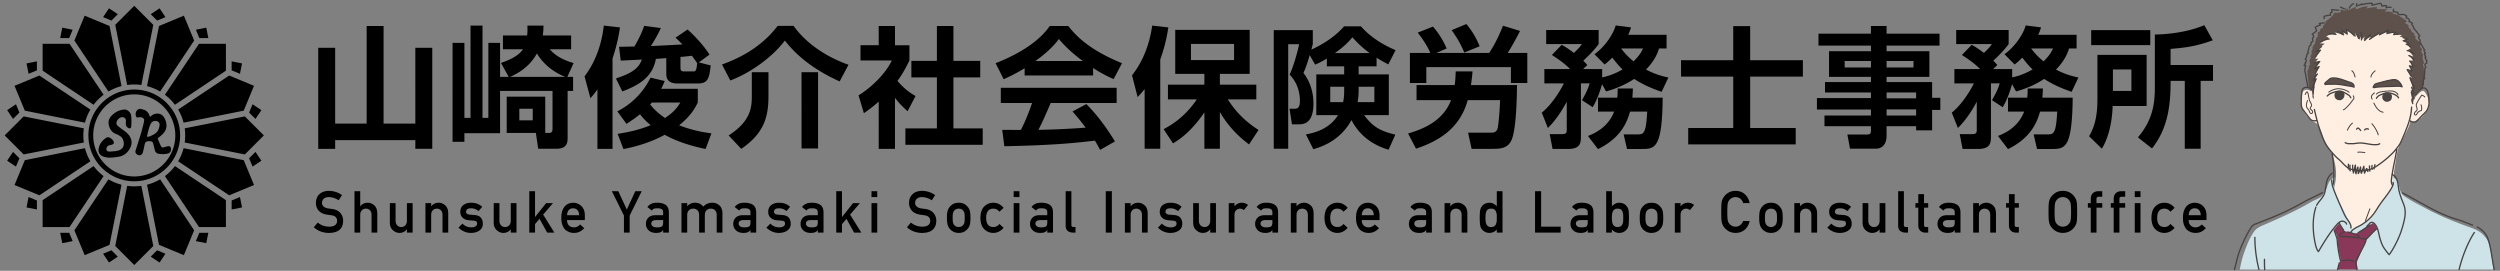 <svg version="1.1" id="レイヤー_1" xmlns="http://www.w3.org/2000/svg" x="0" y="0" width="600" height="65" xml:space="preserve"><rect width="100%" height="100%" fill="#808080" stroke="none"/><style>.st4{fill:#5e514b}.st5{fill:#474341}.st6{fill:none;stroke:#474341;stroke-width:.322;stroke-linecap:round;stroke-linejoin:round;stroke-miterlimit:10}.st7{stroke-width:.241}.st7,.st8,.st9{fill:none;stroke:#474341;stroke-linecap:round;stroke-miterlimit:10}.st8{stroke-width:.241;stroke-linejoin:round}.st9{stroke-width:.322}</style><path d="M32.225 22.971c-5.255 0-9.53 4.275-9.53 9.529s4.275 9.529 9.53 9.529 9.529-4.275 9.529-9.529-4.274-9.529-9.529-9.529z" fill="none"/><path d="M14.946 6.639 14.45 9.13h2.16l.827-1.995zM26.158 1.995l-1.412 2.112 1.996.827 1.528-1.528zM8.856 16.885v-2.16l-2.491.495.495 2.492zM39.704 4.107l-1.411-2.112-2.112 1.411 1.527 1.528zM4.659 27.017l-.826-1.996-2.113 1.411 1.412 2.112zM61.319 28.544l1.411-2.112-2.112-1.411-.827 1.996zM55.595 14.725v2.16l1.995.827.496-2.492zM50 9.13l-.495-2.491-2.491.496.826 1.995zM59.791 37.983l.827 1.996 2.112-1.411-1.411-2.112zM38.293 63.005l1.411-2.112-1.995-.827-1.528 1.528zM49.505 58.361 50 55.87h-2.16l-.826 1.995zM3.132 36.456 1.72 38.568l2.112 1.411.827-1.996zM55.595 48.115v2.16l2.491-.495-.496-2.491zM8.856 50.275v-2.16l-1.996-.826-.495 2.491zM24.746 60.893l1.412 2.112 2.112-1.411-1.528-1.528zM14.45 55.87l.496 2.491 2.491-.496-.827-1.995zM30.525 20.396a12.33 12.33 0 0 1 3.4 0l2.864-14.434-4.564-4.564-4.564 4.564 2.864 14.434zM38.428 21.967l8.169-12.239-2.47-5.963-5.963 2.47-2.877 14.43c1.103.284 2.158.722 3.141 1.302zM26.022 21.967a12.126 12.126 0 0 1 3.141-1.302l-2.878-14.43-5.963-2.47-2.47 5.963 8.17 12.239zM24.868 22.739l-8.182-12.232h-6.454v6.454l12.232 8.182a12.249 12.249 0 0 1 2.404-2.404zM44.06 29.438l14.43-2.878 2.47-5.963-5.963-2.47-12.239 8.17a12.12 12.12 0 0 1 1.302 3.141zM58.764 37.064l4.564-4.564-4.564-4.564L44.33 30.8a12.421 12.421 0 0 1 0 3.4l14.434 2.864zM41.986 25.143l12.232-8.182v-6.454h-6.454l-8.182 12.232c.91.686 1.718 1.494 2.404 2.404zM20.39 29.438a12.126 12.126 0 0 1 1.302-3.141l-12.239-8.17-5.963 2.47 2.47 5.963 14.43 2.878zM20.39 35.562 5.96 38.44l-2.47 5.963 5.963 2.47 12.239-8.169a12.182 12.182 0 0 1-1.302-3.142zM5.687 37.064 20.121 34.2a12.421 12.421 0 0 1 0-3.4L5.687 27.936 1.123 32.5l4.564 4.564zM32.225 63.602l4.564-4.564-2.864-14.434a12.33 12.33 0 0 1-3.4 0l-2.864 14.434 4.564 4.564zM39.582 42.261l8.182 12.232h6.454v-6.454l-12.232-8.182a12.222 12.222 0 0 1-2.404 2.404zM38.428 43.033a12.126 12.126 0 0 1-3.141 1.302l2.877 14.43 5.963 2.47 2.47-5.963-8.169-12.239zM44.06 35.562a12.16 12.16 0 0 1-1.302 3.141l12.239 8.169 5.963-2.47-2.47-5.963-14.43-2.877zM26.022 43.033l-8.169 12.239 2.47 5.963 5.963-2.47 2.878-14.43a12.132 12.132 0 0 1-3.142-1.302zM22.464 39.857l-12.232 8.182v6.454h6.454l8.182-12.232a12.249 12.249 0 0 1-2.404-2.404zM32.225 21.492c-6.07 0-11.008 4.938-11.008 11.008s4.938 11.008 11.008 11.008S43.233 38.57 43.233 32.5s-4.938-11.008-11.008-11.008zm0 20.858c-5.432 0-9.85-4.419-9.85-9.85s4.419-9.85 9.85-9.85 9.85 4.419 9.85 9.85-4.418 9.85-9.85 9.85z"/><path d="M31.542 29.425c-.004-.06.007-.317.005-.389 0-.382-.013-.678-.05-1.075-.021-.682-.385-1.16-.948-1.497a1.246 1.246 0 0 0-.758-.174c-1.243.108-2.255.673-3.093 1.571-.319.342-.547.743-.616 1.215-.161 1.102.456 2.616 1.699 3.045.344.119.671.305.983.498.403.249.688.609.825 1.072.358 1.207-.015 2.159-1.368 2.484-.646.155-1.305.151-1.959.209a.935.935 0 0 1-.347-.061c-.252-.08-.357-.23-.371-.496-.025-.503.282-.881.782-.978.218-.043.445-.079.645-.17.374-.169.454-.449.258-.809-.202-.371-.514-.626-.885-.819-.308-.16-.602-.154-.894.041-.889.595-1.508 1.391-1.753 2.439-.232.991.244 1.788 1.21 2.08.532.161 1.082.259 1.634.226a19.307 19.307 0 0 0 1.918-.219c1.315-.21 2.213-1.004 2.798-2.152.525-1.032.397-2.047-.278-2.976-.222-.305-.5-.58-.791-.822-.373-.311-.788-.571-1.179-.863a11.998 11.998 0 0 1-.769-.617.826.826 0 0 1-.292-.705c.047-.587.564-1.187 1.142-1.329.625-.154 1.172.217 1.132.878-.014.237-.021.474-.022.711-.002.456.234.775.619.982.364.196.657.021.682-.394.022-.409.024-.498.041-.906zM41.04 35.698c-.055-.49-.287-.677-.776-.588-.309.056-.61.158-.916.234-.406.1-.562.057-.742-.318-.262-.544-.478-1.11-.718-1.665-.051-.118-.019-.193.081-.265.149-.109.288-.232.43-.348.425-.349.733-.63 1.03-1.013 1.053-1.359.336-3.401-.523-4.089-.22-.176-.459-.307-.741-.348-.686-.102-1.307.04-1.845.491-.099.083-.194.173-.314.28-.068-.181-.121-.343-.189-.498-.236-.539-.603-.961-1.154-1.185-.278-.113-.578-.178-.873-.243-.303-.066-.564.029-.799.237-.374.33-.463.746-.425 1.216.04.493.242.656.721.577.142-.024.287-.04.431-.042.262-.004.484.101.681.271.164.141.237.307.191.525-.04.193-.048.393-.096.584-.204.803-.394 1.61-.632 2.402-.42 1.397-.862 2.788-1.314 4.176-.113.348-.047.617.203.86.565.55 1.297.37 1.548-.383.021-.062.029-.128.043-.192l.392-1.771c.095-.426.319-.647.746-.695.221-.025.448-.02.67.002.283.028.498.178.587.457.072.225.12.457.177.687.088.357.158.72.266 1.071.125.409.413.674.834.76.745.152 1.494.15 2.234-.026.542-.131.854-.61.792-1.161zm-3.789-3.655c-.415.295-.81.478-1.243.662-.162.069-.35.108-.529.122-.136.011-.224-.091-.186-.236.254-.964.41-1.958.876-2.857.24-.463.603-.722 1.141-.707.69-.008 1.1.473.972 1.152-.046.244-.102.49-.184.724a2.31 2.31 0 0 1-.847 1.14z"/><g><path d="M80.438 11.48v18.18h7.56V6.233h4.061v23.428h7.622V11.48h4.061v24.24H99.68v-2.093H80.438v2.093h-4.061V11.48h4.061zM122.079 18.447l-1.843-3.343c1.218-.437 3.998-1.375 5.279-3.28h-4.811V8.513h5.81c.094-.875.094-1.406.062-2.374h3.874c-.031.906-.062 1.562-.187 2.374h6.81v3.311h-5.123c1.812 2.187 4.779 3.03 5.716 3.311l-1.499 3.311h1.375v3.374h-1.312v11.246c0 .937-.031 2.624-2.624 2.624h-4.436l-.562-3.78h-6.997v-8.715h9.246v8.715h.781c.968 0 .968-.468.968-1.187V21.82h-12.589v10.152h-8.559v2.062h-2.843V10.293h2.843v17.993h1.468V6.139h2.874v22.148h1.406V10.293h2.811v8.153h2.062zm13.557 0c-1.125-.468-4.529-1.906-6.779-5.623-1.187 2.187-3.186 4.217-6.435 5.623h13.214zM124.64 26.1v2.78h3.217V26.1h-3.217zM143.384 21.445c-.75 1.062-1.062 1.437-1.687 2.124l-1.406-5.248c2.686-3.53 4.124-7.778 4.623-12.183l3.874.438c-.187 1.374-.625 4.03-1.781 7.435v21.71h-3.624V21.445zm4.436-2.624c3.905-1.249 5.529-2.499 6.216-4.53a424.94 424.94 0 0 1-5.061.25l-.406-3.311c.781 0 3.061-.062 3.686-.062.25-.438 1.624-2.749 2.343-4.967l3.998.531c-.375.844-.875 1.937-2.374 4.311.718 0 6.435-.313 7.56-.375a27.512 27.512 0 0 0-1.656-1.624l2.905-1.968c1.312 1.187 3.686 3.561 5.248 6.029l-2.561 1.874 2.843.718c-.344 3.468-.812 4.342-3.249 4.342h-4.623c-2.718 0-2.78-1.531-2.78-2.53v-3.561c-.375.032-2.093.156-2.499.187-.781 4.373-4.03 6.279-8.059 7.809l-1.531-3.123zm19.649 2.499v3.28c-.75 1.53-1.718 3.217-4.467 5.466 3.374 1.343 6.497 1.781 7.747 1.937l-1.406 3.749c-4.748-.968-7.934-2.343-9.809-3.405-3.093 1.687-6.466 2.749-9.902 3.436l-1.406-3.655c1.718-.281 4.842-.781 7.934-2.093-1.312-1.062-2.093-1.999-2.561-2.624a30.692 30.692 0 0 1-3.249 2.311l-2.187-2.999c5.248-2.686 7.31-6.81 7.966-8.09l3.405.812c-.281.687-.5 1.187-.843 1.874h8.778zm-10.996 3.28c-.125.125-.156.156-.437.468 1.187 1.531 2.562 2.562 3.561 3.249 2.343-1.53 3.061-2.717 3.686-3.717h-6.81zm6.841-8.528c0 .687.031 1.062.843 1.062h2.374c.5 0 .656-.531.781-1.968-.437-.687-.5-.781-1.25-1.781a91.93 91.93 0 0 1-2.749.281v2.406zM201.519 19.54c-5.061-2.28-9.746-5.404-13.151-9.809-2.718 3.624-7.716 7.528-13.089 9.59l-1.999-3.842c4.217-1.531 9.371-4.061 13.37-9.277h3.811c2.312 3.28 6.591 6.997 13.182 9.34l-2.124 3.998zm-17.087-2.218v5.654c0 4.654-.781 8.84-6.529 12.745l-3.03-3.217c5.56-3.561 5.56-7.06 5.56-9.684v-5.498h3.999zm11.902 0v18.306h-3.967V17.322h3.967zM214.797 35.721h-3.905V24.382a34.297 34.297 0 0 1-3.561 2.78l-1.281-4.28c3.53-2.155 6.716-5.623 7.997-8.372h-7.528v-3.655h4.373V6.233h3.905v4.623h3.467v3.655c-1.093 2.249-1.906 3.592-2.874 4.904 1.968 2.28 3.374 3.061 4.342 3.624l-1.906 3.655c-.937-.843-1.968-1.812-3.03-3.217v12.244zm10.058-29.488h3.967v8.372h6.435v3.967h-6.435v12.245h7.028v3.936h-18.555v-3.936h7.559V18.572h-6.123v-3.967h6.123V6.233zM245.911 16.385c-2.499 1.499-4.061 2.187-5.029 2.624l-1.937-3.842c7.591-2.968 11.308-6.435 12.995-8.934h4.436c1.687 2.124 4.748 5.623 12.901 8.934l-1.999 3.811c-1-.438-2.53-1.094-4.935-2.655v1.781h-16.431v-1.719zm18.118 19.586c-.344-.625-.562-1.094-1.249-2.218-4.03.468-9.122 1.093-21.742 1.343l-.5-3.936c.406 0 3.749.031 4.467.031.906-1.718 1.968-4.28 2.686-6.466h-7.497V21.07h27.802v3.655h-15.837c-1.187 2.78-1.968 4.561-2.936 6.435 1 0 6.216-.125 11.339-.531-.687-.937-1.5-1.968-3.155-3.873l3.311-1.781c3.561 3.53 6.216 7.903 6.873 8.965l-3.562 2.031zm-4.155-21.335c-3.374-2.499-4.936-4.311-5.748-5.279-1.499 2.093-3.717 3.905-5.623 5.279h11.371zM274.713 21.383a25.604 25.604 0 0 1-1.687 1.905l-1.343-5.217c3.78-4.717 4.623-10.371 4.842-11.933l3.874.438c-.219 1.406-.656 4.186-1.937 7.684v21.43h-3.749V21.383zm4.561 9.621c1.593-.875 4.967-2.718 7.966-7.154h-6.935v-3.53h8.747v-2.593h-6.997V7.17h17.868v10.558h-7.153v2.593h8.746v3.53h-6.841c2.499 3.905 5.092 5.841 7.372 7.341l-2.28 3.467c-1.375-1.062-4.467-3.405-6.997-7.778v8.809h-3.717v-8.715c-3.311 4.842-6.185 6.622-7.528 7.435l-2.251-3.406zm6.56-20.461v3.874h10.34v-3.874h-10.34zM318.448 14.042c-1.375.843-1.968 1.093-2.811 1.468l-1.312-2.28c-.437 1.531-.875 2.874-1.499 4.279 1.624 2.093 2.405 4.686 2.405 7.31 0 5.029-2.53 5.029-3.749 5.029h-1.406l-.594-3.749h1.187c.687 0 1.312-.156 1.312-1.937 0-.531 0-3.749-2.468-6.248 1.031-2.218 1.999-5.873 2.281-7.309h-2.624V35.69h-3.468V7.232h9.371v3.374c-.187.625-.219.843-.344 1.312 2.624-1.249 5.529-2.936 7.841-5.592h4.061c2.686 3.093 6.31 4.873 8.309 5.717l-1.749 3.405a44.55 44.55 0 0 1-2.811-1.593v2.062h-4.311v1.937h7.247v9.777h-5.935c2.124 2.811 3.842 3.811 7.497 4.686l-1.624 3.624c-1.562-.5-6.216-1.937-8.903-7.122-2.749 5.06-7.372 6.466-9.153 6.997l-1.781-3.561c2.936-.5 5.935-1.749 7.716-4.623h-5.217v-9.777h6.685v-1.937h-4.155v-1.876zm4.155 6.779h-3.343v3.686h3.093c.156-.812.25-1.468.25-2.749v-.937zm6.091-8.091c-2.155-1.593-3.374-2.967-4.123-3.78-1.25 1.5-2.405 2.53-4.186 3.78h8.309zm-2.624 9.247c0 .687-.062 1.562-.25 2.53h4.03v-3.686h-3.78v1.156zM337.942 32.035c4.998-1.437 8.653-3.717 10.309-7.997h-8.278v-3.624h9.152c.156-1.062.187-1.812.25-3.28h4.03c-.063.875-.125 1.5-.375 3.28h11.058c-.031 1.281-.062 10.527-1.343 13.245-.906 1.937-2.562 2.062-4.561 2.062h-4.998l-.843-3.873h5.435c.562 0 1.375 0 1.656-1.093.156-.531.468-3.436.594-6.716h-7.778c-1.937 7.06-7.341 9.934-12.401 11.652l-1.907-3.656zm5.341-19.336c-.906-2.062-2.28-3.905-3.03-4.873l3.655-1.437c.531.562 2.187 2.593 3.28 5.248l-2.436 1.062h12.651c1.593-2.311 2.905-5.467 3.311-6.528l4.092 1.249c-.437.937-2.155 4.092-2.968 5.279h4.717v7.216h-3.936v-3.811h-20.305v3.811h-3.936v-7.216h4.905zm8.653-6.935c1.343 1.656 2.249 3.092 3.186 5.341l-3.686 1.5c-1.031-2.343-1.468-3.062-3.03-5.373l3.53-1.468zM370.024 27.037c2.124-1.687 4.186-4.748 5.31-7.028h-4.686v-3.436h6.185c-1.218-1.187-2.155-1.937-4.373-3.374l2.343-2.436c.75.406 1.312.718 2.936 1.937 1.031-1 1.343-1.281 1.906-2.124h-8.559V7.201h12.589v3.374c-1.093 1.499-2.062 2.436-3.686 3.998.468.468.594.594.968 1.031l-1 .968h4.56v1.999c.906-.187 2.687-.625 4.905-1.906-.437-.406-1.218-1.187-2.468-2.843-.75.781-1.219 1.156-1.843 1.656l-2.436-2.468c2.249-1.562 4.436-4.561 5.092-6.904l3.686.469c-.219.687-.375 1.124-.687 1.78h9.215v3.28h-1.812c-.281.906-.906 2.78-3.124 5.06 2.249 1.187 4.03 1.624 5.373 1.906l-1.624 3.436c-2.281-.781-4.405-1.687-6.591-3.093-2.811 1.812-5.185 2.562-6.747 2.999l-.968-1.749c-.281 1.124-1.124 3.748-2.249 5.529l-2.562-1.687c.25-.437 1.375-2.312 1.843-4.03h-2.093V32.72c0 1.5-.094 3.03-3.093 3.03h-3.717l-.687-3.561h2.905c1 0 1.187-.25 1.187-1.031v-6.747c-1.968 3.686-3.749 5.529-4.53 6.31l-1.468-3.684zm18.118-3.592c.094-.843.094-1.343.094-2.218h3.655a35.508 35.508 0 0 1-.125 2.218h7.278c-.125 12.308-1.874 12.308-5.154 12.308h-3.405l-.812-3.499h3.28c1.468 0 2.093 0 2.374-5.467h-4.123c-.781 2.843-2.374 6.373-7.685 8.996l-2.405-3.155c1.312-.531 4.748-1.874 6.279-5.841h-3.874v-3.343h4.623zm.937-11.808c1.281 1.718 2.312 2.53 2.968 3.092 1.468-1.437 1.874-2.249 2.28-3.092h-5.248zM415.977 6.264h4.061v8.184h12.651v3.936h-12.651v12.339h10.933v3.936h-25.802v-3.936h10.808V18.384H403.45v-3.936h12.526V6.264zM465.49 10.949h-12.714v1.343h10.277v6.154h-10.277v1.249h10.933v3.78h1.968v2.905h-1.968v4.904h-3.842v-1h-7.091v2.374c0 1.531-.719 3.03-2.624 3.03h-6.154l-.625-3.405h4.717c.812 0 .937-.312.937-.937v-1.062h-11.152v-2.562h11.152v-1.437h-12.964v-2.749h12.964v-1.343H438v-2.499h11.027v-1.249h-10.058v-6.154h10.058v-1.343h-12.589V8.076h12.589V6.233h3.749v1.843h12.714v2.873zm-22.773 3.687v1.562h6.31v-1.562h-6.31zm10.059 0v1.562h6.466v-1.562h-6.466zm0 7.559v1.406h7.091v-1.406h-7.091zm0 4.061v1.468h7.091v-1.468h-7.091zM468.427 27.037c2.124-1.687 4.186-4.748 5.31-7.028h-4.686v-3.436h6.185c-1.218-1.187-2.155-1.937-4.373-3.374l2.343-2.436c.75.406 1.312.718 2.936 1.937 1.031-1 1.343-1.281 1.906-2.124h-8.559V7.201h12.589v3.374c-1.093 1.499-2.062 2.436-3.686 3.998.468.468.594.594.968 1.031l-1 .968h4.56v1.999c.906-.187 2.687-.625 4.905-1.906-.437-.406-1.218-1.187-2.468-2.843-.75.781-1.219 1.156-1.843 1.656l-2.436-2.468c2.249-1.562 4.436-4.561 5.092-6.904l3.686.469c-.219.687-.375 1.124-.687 1.78h9.215v3.28h-1.812c-.281.906-.906 2.78-3.124 5.06 2.249 1.187 4.03 1.624 5.373 1.906l-1.624 3.436c-2.281-.781-4.405-1.687-6.591-3.093-2.811 1.812-5.185 2.562-6.747 2.999l-.968-1.749c-.281 1.124-1.124 3.748-2.249 5.529l-2.562-1.687c.25-.437 1.375-2.312 1.843-4.03h-2.093V32.72c0 1.5-.094 3.03-3.093 3.03h-3.717l-.687-3.561h2.905c1 0 1.187-.25 1.187-1.031v-6.747c-1.968 3.686-3.749 5.529-4.53 6.31l-1.468-3.684zm18.118-3.592c.094-.843.094-1.343.094-2.218h3.655a35.508 35.508 0 0 1-.125 2.218h7.278c-.125 12.308-1.874 12.308-5.154 12.308h-3.405l-.812-3.499h3.28c1.468 0 2.093 0 2.374-5.467h-4.123c-.781 2.843-2.374 6.373-7.685 8.996l-2.405-3.155c1.312-.531 4.748-1.874 6.279-5.841h-3.874v-3.343h4.623zm.937-11.808c1.281 1.718 2.312 2.53 2.968 3.092 1.468-1.437 1.874-2.249 2.28-3.092h-5.248zM503.384 13.168h11.808v12.276h-8.153c-.062 1.562-.281 6.404-2.593 10.246l-3.061-2.999c1.656-2.811 1.999-5.779 1.999-9.09V13.168zm12.682-2.343h-14.182V7.232h14.182v3.593zm-8.965 5.841v5.154h4.436v-5.154h-4.436zm23.96-6.997c-3.53 1.281-5.998 1.749-10.121 2.062v3.874h10.184v3.811h-2.967V35.69h-3.811V19.415h-3.405c.032 6.185-.781 11.589-4.467 16.212l-3.374-2.655c3.124-3.686 4.061-7.216 4.061-11.808V8.294c1.249-.031 6.935-.156 11.87-2.249l2.03 3.624z"/></g><g><path d="M76.269 53.412c.766.651 1.677.981 2.734.99 1.25-.018 1.884-.48 1.902-1.384.009-.741-.409-1.186-1.254-1.336-.387-.055-.812-.116-1.274-.184-.827-.141-1.456-.457-1.888-.947-.445-.505-.667-1.118-.667-1.841 0-.868.279-1.568.837-2.1.54-.527 1.307-.796 2.301-.805 1.196.027 2.235.369 3.118 1.026l-.812 1.237a4.314 4.314 0 0 0-2.383-.765c-.449 0-.823.116-1.122.348-.313.241-.473.6-.482 1.077 0 .286.108.545.323.777.216.237.561.4 1.036.491.264.046.625.098 1.082.157.902.127 1.569.461 2 1.002.427.532.64 1.15.64 1.854-.048 1.9-1.174 2.864-3.376 2.891-1.424 0-2.649-.452-3.673-1.356l.958-1.132zM85.078 45.886h1.375v3.61h.026c.453-.559 1.046-.838 1.78-.838.567 0 1.086.207 1.556.62.466.418.71 1.031.732 1.84v4.7h-1.375v-4.215c0-.496-.128-.873-.383-1.132-.251-.264-.574-.396-.97-.396s-.722.132-.977.396c-.26.259-.389.637-.389 1.132v4.215h-1.375v-9.932zM93.562 48.747h1.375v4.215c0 .478.13.85.389 1.119.255.268.581.403.977.403s.719-.134.97-.403c.255-.268.383-.641.383-1.119v-4.215h1.375v7.071h-1.375v-.756h-.026c-.453.559-1.044.838-1.773.838-.567-.009-1.079-.222-1.536-.639-.497-.408-.749-1.011-.758-1.808v-4.706zM102.105 48.747h1.375v.749h.026c.453-.559 1.046-.838 1.78-.838.567 0 1.086.207 1.556.62.466.418.71 1.031.732 1.84v4.7H106.2v-4.215c0-.496-.128-.873-.383-1.132-.251-.264-.574-.396-.97-.396s-.722.132-.977.396c-.26.259-.389.637-.389 1.132v4.215h-1.375v-7.071zM110.986 53.659c.56.604 1.283.907 2.17.907.397 0 .721-.079.973-.239a.749.749 0 0 0 .377-.667c0-.255-.075-.432-.225-.532-.154-.104-.359-.161-.615-.17l-1.217-.109c-.577-.055-1.047-.255-1.408-.6-.37-.336-.56-.806-.569-1.41.009-.727.258-1.271.746-1.635.476-.363 1.079-.545 1.809-.545.317 0 .601.021.852.061.251.045.486.109.707.191.423.177.801.415 1.136.715l-.853 1.028a4.223 4.223 0 0 0-.84-.488 2.72 2.72 0 0 0-1.005-.172c-.432 0-.734.079-.906.239a.78.78 0 0 0-.271.614c-.009.159.059.298.205.416.132.132.366.216.701.253l1.137.089c.714.055 1.23.277 1.547.668.295.382.443.866.443 1.453-.009.687-.279 1.217-.812 1.589-.528.382-1.204.577-2.027.586-1.118 0-2.123-.422-3.016-1.266l.961-.976zM118.489 48.747h1.375v4.215c0 .478.13.85.389 1.119.255.268.581.403.977.403s.719-.134.97-.403c.255-.268.383-.641.383-1.119v-4.215h1.375v7.071h-1.375v-.756h-.026c-.453.559-1.044.838-1.773.838-.567-.009-1.079-.222-1.536-.639-.497-.408-.749-1.011-.758-1.808v-4.706zM127.032 45.886h1.375v6.178h.029l2.634-3.317h1.65l-2.363 2.759 2.687 4.312h-1.73l-1.823-3.304-1.083 1.267v2.037h-1.375v-9.932zM136.093 52.82c0 .568.158 1 .475 1.296.295.3.682.45 1.162.45.559 0 1.059-.229 1.499-.689l.997.879c-.699.772-1.522 1.153-2.467 1.144-.361 0-.713-.055-1.055-.163a2.494 2.494 0 0 1-.501-.239 2.417 2.417 0 0 1-.482-.32c-.29-.263-.526-.631-.706-1.104-.198-.454-.297-1.045-.297-1.771 0-.7.086-1.281.257-1.744.171-.473.391-.845.659-1.117.273-.277.578-.477.917-.6.334-.123.664-.184.989-.184.783.009 1.444.275 1.985.797.55.531.829 1.263.838 2.194v1.17h-4.27zm2.897-1.17c-.018-.552-.161-.97-.43-1.253-.265-.269-.604-.404-1.018-.404-.415 0-.754.135-1.018.404-.26.283-.404.701-.43 1.253h2.896zM149.745 51.732l-2.895-5.846h1.544l2.04 4.407 2.039-4.407h1.544l-2.897 5.845v4.088h-1.375v-4.087zM159.155 55.192h-.026a1.152 1.152 0 0 1-.594.531c-.264.118-.629.177-1.095.177-.765-.009-1.354-.218-1.768-.627-.435-.399-.653-.91-.653-1.532 0-.595.189-1.087.567-1.478.378-.4.932-.604 1.662-.613h1.906v-.746c.009-.625-.459-.929-1.406-.91-.343 0-.614.036-.811.109a1 1 0 0 0-.488.438l-1.082-.853c.523-.705 1.295-1.048 2.314-1.03.861-.009 1.549.159 2.064.504.514.354.776.963.784 1.826v4.83h-1.375v-.626zm0-2.372h-1.652c-.802.018-1.199.302-1.19.852 0 .241.103.445.31.614.198.186.527.28.985.28.577.009.985-.061 1.223-.211.216-.15.324-.491.324-1.023v-.512zM163.553 48.747h1.378v.749h.026c.468-.559 1.083-.838 1.846-.838.49.009.885.093 1.185.252.295.177.565.402.811.675.554-.627 1.297-.936 2.228-.927.586 0 1.122.207 1.608.62.481.418.731 1.031.749 1.84v4.7h-1.376v-4.215c0-.496-.132-.873-.395-1.132-.263-.264-.603-.396-1.019-.396-.416 0-.758.132-1.026.396-.273.259-.409.637-.409 1.132v4.215h-1.375v-4.215c0-.496-.132-.873-.395-1.132-.268-.264-.61-.396-1.026-.396-.416 0-.756.132-1.019.396-.277.259-.416.637-.416 1.132v4.215h-1.376v-7.071zM180.113 55.192h-.026a1.149 1.149 0 0 1-.594.531c-.264.118-.629.177-1.095.177-.765-.009-1.355-.218-1.768-.627-.435-.399-.653-.91-.653-1.532 0-.595.189-1.087.567-1.478.378-.4.932-.604 1.662-.613h1.906v-.746c.009-.625-.459-.929-1.405-.91-.343 0-.614.036-.811.109a1.005 1.005 0 0 0-.488.438l-1.082-.853c.523-.705 1.295-1.048 2.314-1.03.861-.009 1.549.159 2.064.504.514.354.776.963.784 1.826v4.83h-1.375v-.626zm0-2.372h-1.652c-.802.018-1.199.302-1.19.852 0 .241.103.445.311.614.198.186.527.28.985.28.577.009.985-.061 1.223-.211.216-.15.324-.491.324-1.023v-.512zM184.888 53.659c.56.604 1.283.907 2.17.907.397 0 .721-.079.972-.239a.747.747 0 0 0 .377-.667c0-.255-.075-.432-.225-.532-.155-.104-.359-.161-.615-.17l-1.217-.109c-.577-.055-1.047-.255-1.408-.6-.37-.336-.56-.806-.569-1.41.009-.727.258-1.271.746-1.635.475-.363 1.079-.545 1.809-.545.317 0 .601.021.852.061.251.045.486.109.706.191.423.177.801.415 1.136.715l-.853 1.028a4.223 4.223 0 0 0-.84-.488 2.72 2.72 0 0 0-1.005-.172c-.432 0-.734.079-.906.239a.78.78 0 0 0-.271.614c-.009.159.059.298.205.416.132.132.366.216.701.253l1.137.089c.714.055 1.23.277 1.547.668.295.382.443.866.443 1.453-.009.687-.279 1.217-.812 1.589-.528.382-1.204.577-2.027.586-1.118 0-2.123-.422-3.016-1.266l.963-.976zM196.272 55.192h-.026a1.149 1.149 0 0 1-.594.531c-.264.118-.629.177-1.095.177-.765-.009-1.355-.218-1.768-.627-.435-.399-.653-.91-.653-1.532 0-.595.189-1.087.567-1.478.378-.4.932-.604 1.662-.613h1.906v-.746c.009-.625-.459-.929-1.405-.91-.343 0-.614.036-.811.109a1.005 1.005 0 0 0-.488.438l-1.082-.853c.523-.705 1.295-1.048 2.314-1.03.861-.009 1.549.159 2.064.504.514.354.776.963.784 1.826v4.83h-1.375v-.626zm0-2.372h-1.652c-.802.018-1.199.302-1.19.852 0 .241.103.445.31.614.198.186.527.28.985.28.577.009.985-.061 1.223-.211.216-.15.324-.491.324-1.023v-.512zM200.698 45.886h1.375v6.178h.028l2.634-3.317h1.65l-2.363 2.759 2.687 4.312h-1.73l-1.823-3.304-1.083 1.267v2.037h-1.375v-9.932zM209.16 45.886h1.375v1.416h-1.375v-1.416zm0 2.861h1.375v7.071h-1.375v-7.071zM218.619 53.412c.766.651 1.677.981 2.734.99 1.25-.018 1.884-.48 1.902-1.384.009-.741-.409-1.186-1.254-1.336-.387-.055-.812-.116-1.274-.184-.827-.141-1.457-.457-1.888-.947-.444-.505-.666-1.118-.666-1.841 0-.868.279-1.568.837-2.1.541-.527 1.307-.796 2.301-.805 1.195.027 2.235.369 3.118 1.026l-.812 1.237a4.317 4.317 0 0 0-2.384-.765c-.449 0-.823.116-1.122.348-.313.241-.473.6-.482 1.077 0 .286.108.545.323.777.216.237.561.4 1.036.491.264.046.625.098 1.082.157.902.127 1.569.461 2 1.002.427.532.64 1.15.64 1.854-.048 1.9-1.174 2.864-3.376 2.891-1.424 0-2.648-.452-3.672-1.356l.957-1.132zM227.263 52.276c0-.746.059-1.319.178-1.72.123-.391.313-.721.568-.989a2.59 2.59 0 0 1 .792-.63c.334-.176.763-.269 1.287-.278.541.009.979.102 1.313.279.33.186.585.398.765.634.272.268.465.597.579.988.109.4.164.972.164 1.717 0 .745-.055 1.312-.165 1.703a2.45 2.45 0 0 1-.581 1.015 2.173 2.173 0 0 1-.323.307 1.506 1.506 0 0 1-.442.293c-.334.195-.772.297-1.313.306-.523-.009-.952-.111-1.286-.306-.339-.177-.603-.377-.791-.6a2.737 2.737 0 0 1-.567-1.015c-.119-.392-.178-.959-.178-1.704zm4.271.013c0-.506-.022-.875-.066-1.107a1.336 1.336 0 0 0-.271-.588 1.017 1.017 0 0 0-.45-.376 1.443 1.443 0 0 0-.661-.143c-.234 0-.449.048-.648.143a1.241 1.241 0 0 0-.463.376 1.688 1.688 0 0 0-.258.588c-.053.232-.079.597-.079 1.094 0 .492.026.852.079 1.08.053.233.139.438.258.615.119.137.273.258.463.362.199.1.415.151.648.151.252 0 .472-.05.661-.151.199-.105.348-.225.45-.362.137-.178.227-.383.271-.615.044-.228.066-.584.066-1.067zM240.866 54.68a3.718 3.718 0 0 1-1.056.861c-.405.23-.874.35-1.406.359-.808 0-1.518-.284-2.128-.851-.633-.568-.958-1.487-.975-2.759.018-1.285.343-2.216.976-2.793.611-.567 1.321-.847 2.13-.838.532.009 1 .122 1.404.34a3.53 3.53 0 0 1 1.055.89l-1.017.931c-.347-.479-.811-.727-1.392-.745-1.17-.018-1.764.72-1.782 2.214.018 1.486.611 2.217 1.782 2.194.581-.009 1.045-.255 1.392-.738l1.017.935zM243.283 45.886h1.375v1.416h-1.375v-1.416zm0 2.861h1.375v7.071h-1.375v-7.071zM251.347 55.192h-.026a1.149 1.149 0 0 1-.594.531c-.264.118-.629.177-1.095.177-.765-.009-1.355-.218-1.768-.627-.435-.399-.653-.91-.653-1.532 0-.595.189-1.087.567-1.478.378-.4.932-.604 1.662-.613h1.906v-.746c.009-.625-.459-.929-1.405-.91-.343 0-.614.036-.811.109a1.005 1.005 0 0 0-.488.438l-1.082-.853c.523-.705 1.295-1.048 2.314-1.03.861-.009 1.549.159 2.064.504.514.354.776.963.784 1.826v4.83h-1.375v-.626zm0-2.372h-1.652c-.802.018-1.199.302-1.19.852 0 .241.103.445.311.614.198.186.527.28.985.28.577.009.985-.061 1.223-.211.216-.15.324-.491.324-1.023v-.512zM255.757 45.886h1.375V54c0 .323.172.484.516.484h.477v1.335h-.613c-.501 0-.915-.129-1.24-.387-.343-.262-.514-.703-.514-1.323v-8.223zM265.388 45.886h1.457v9.932h-1.457v-9.932zM269.975 48.747h1.375v.749h.026c.453-.559 1.046-.838 1.78-.838.567 0 1.086.207 1.556.62.466.418.71 1.031.732 1.84v4.7h-1.375v-4.215c0-.496-.127-.873-.383-1.132-.251-.264-.574-.396-.97-.396s-.722.132-.977.396c-.26.259-.389.637-.389 1.132v4.215h-1.375v-7.071zM278.855 53.659c.56.604 1.283.907 2.17.907.397 0 .721-.079.973-.239a.747.747 0 0 0 .377-.667c0-.255-.075-.432-.225-.532-.155-.104-.359-.161-.615-.17l-1.217-.109c-.577-.055-1.047-.255-1.408-.6-.37-.336-.56-.806-.569-1.41.009-.727.258-1.271.746-1.635.475-.363 1.079-.545 1.809-.545.317 0 .601.021.852.061.251.045.486.109.706.191.423.177.801.415 1.136.715l-.853 1.028a4.223 4.223 0 0 0-.84-.488 2.72 2.72 0 0 0-1.005-.172c-.432 0-.734.079-.906.239a.78.78 0 0 0-.271.614c-.009.159.059.298.205.416.132.132.366.216.701.253l1.137.089c.714.055 1.23.277 1.547.668.295.382.443.866.443 1.453-.009.687-.279 1.217-.812 1.589-.528.382-1.204.577-2.027.586-1.118 0-2.123-.422-3.016-1.266l.962-.976zM286.358 48.747h1.375v4.215c0 .478.129.85.389 1.119.255.268.581.403.977.403s.72-.134.97-.403c.255-.268.383-.641.383-1.119v-4.215h1.375v7.071h-1.375v-.756h-.026c-.453.559-1.044.838-1.773.838-.567-.009-1.079-.222-1.537-.639-.497-.408-.749-1.011-.758-1.808v-4.706zM294.901 48.747h1.375v.749h.028c.454-.559 1.047-.838 1.782-.838.55.009 1.03.19 1.439.543l-1.004 1.229c-.291-.237-.592-.355-.905-.355a1.27 1.27 0 0 0-.905.355c-.282.232-.427.607-.436 1.126v4.263H294.9v-7.072zM305.37 55.192h-.026a1.149 1.149 0 0 1-.594.531c-.264.118-.629.177-1.095.177-.765-.009-1.354-.218-1.768-.627-.435-.399-.653-.91-.653-1.532 0-.595.189-1.087.567-1.478.378-.4.932-.604 1.662-.613h1.906v-.746c.009-.625-.459-.929-1.405-.91-.343 0-.614.036-.811.109a1.005 1.005 0 0 0-.488.438l-1.082-.853c.523-.705 1.295-1.048 2.314-1.03.861-.009 1.549.159 2.064.504.514.354.776.963.784 1.826v4.83h-1.375v-.626zm0-2.372h-1.652c-.802.018-1.199.302-1.19.852 0 .241.103.445.311.614.198.186.527.28.985.28.577.009.985-.061 1.223-.211.216-.15.324-.491.324-1.023v-.512zM309.796 48.747h1.375v.749h.026c.453-.559 1.046-.838 1.78-.838.567 0 1.086.207 1.556.62.466.418.71 1.031.732 1.84v4.7h-1.375v-4.215c0-.496-.127-.873-.383-1.132-.251-.264-.574-.396-.97-.396s-.722.132-.977.396c-.26.259-.389.637-.389 1.132v4.215h-1.375v-7.071zM323.446 54.68a3.704 3.704 0 0 1-1.056.861c-.405.23-.874.35-1.406.359-.808 0-1.518-.284-2.128-.851-.633-.568-.958-1.487-.975-2.759.018-1.285.343-2.216.976-2.793.611-.567 1.321-.847 2.13-.838.532.009 1 .122 1.404.34a3.53 3.53 0 0 1 1.055.89l-1.017.931c-.347-.479-.811-.727-1.392-.745-1.17-.018-1.764.72-1.782 2.214.018 1.486.611 2.217 1.782 2.194.581-.009 1.045-.255 1.392-.738l1.017.935zM326.821 52.82c0 .568.158 1 .475 1.296.295.3.682.45 1.162.45.559 0 1.059-.229 1.499-.689l.997.879c-.699.772-1.522 1.153-2.467 1.144-.361 0-.712-.055-1.056-.163a2.494 2.494 0 0 1-.501-.239 2.417 2.417 0 0 1-.482-.32c-.29-.263-.525-.631-.706-1.104-.198-.454-.297-1.045-.297-1.771 0-.7.086-1.281.257-1.744.171-.473.391-.845.66-1.117.273-.277.578-.477.917-.6.334-.123.664-.184.989-.184.783.009 1.445.275 1.986.797.549.531.829 1.263.838 2.194v1.17h-4.271zm2.896-1.17c-.018-.552-.161-.97-.43-1.253-.265-.269-.604-.404-1.019-.404-.414 0-.754.135-1.018.404-.26.283-.403.701-.43 1.253h2.897zM342.271 55.192h-.026a1.149 1.149 0 0 1-.594.531c-.264.118-.629.177-1.095.177-.765-.009-1.354-.218-1.768-.627-.435-.399-.653-.91-.653-1.532 0-.595.189-1.087.567-1.478.378-.4.932-.604 1.662-.613h1.906v-.746c.009-.625-.459-.929-1.405-.91-.343 0-.614.036-.811.109a1.005 1.005 0 0 0-.488.438l-1.082-.853c.523-.705 1.294-1.048 2.314-1.03.861-.009 1.549.159 2.064.504.514.354.776.963.784 1.826v4.83h-1.375v-.626zm0-2.372h-1.652c-.802.018-1.199.302-1.19.852 0 .241.103.445.31.614.198.186.527.28.985.28.577.009.985-.061 1.223-.211.216-.15.324-.491.324-1.023v-.512zM346.697 48.747h1.375v.749h.026c.453-.559 1.046-.838 1.78-.838.567 0 1.086.207 1.556.62.466.418.71 1.031.732 1.84v4.7h-1.375v-4.215c0-.496-.127-.873-.383-1.132-.251-.264-.574-.396-.97-.396s-.722.132-.977.396c-.26.259-.389.637-.389 1.132v4.215h-1.375v-7.071zM359.229 55.08c-.453.529-1.044.802-1.773.82-.413-.009-.767-.098-1.061-.266a2.33 2.33 0 0 1-.772-.655c-.189-.223-.314-.525-.376-.907-.075-.364-.112-.964-.112-1.8 0-.85.037-1.455.112-1.813.062-.364.187-.657.376-.88.387-.592.998-.899 1.833-.922.352 0 .677.075.976.224.277.158.543.362.798.61v-3.606h1.375v9.932h-1.375v-.737zm-1.353-5.005c-.325 0-.574.057-.746.171a1.079 1.079 0 0 0-.416.506 2.653 2.653 0 0 0-.165.697 8.599 8.599 0 0 0 0 1.613c.026.269.081.51.165.725.088.205.227.374.416.506.172.128.42.192.746.192s.583-.068.773-.205a.997.997 0 0 0 .389-.52c.088-.214.147-.453.178-.718a22.116 22.116 0 0 0 0-1.552 2.7 2.7 0 0 0-.178-.697c-.07-.214-.2-.387-.389-.52-.19-.132-.447-.198-.773-.198zM368.411 45.886h1.457v8.516h4.689v1.416h-6.146v-9.932zM381.054 55.192h-.026a1.149 1.149 0 0 1-.594.531c-.264.118-.629.177-1.095.177-.765-.009-1.354-.218-1.768-.627-.435-.399-.653-.91-.653-1.532 0-.595.189-1.087.567-1.478.378-.4.932-.604 1.662-.613h1.906v-.746c.009-.625-.459-.929-1.405-.91-.343 0-.614.036-.811.109a1.005 1.005 0 0 0-.488.438l-1.082-.853c.523-.705 1.295-1.048 2.314-1.03.861-.009 1.549.159 2.064.504.514.354.776.963.784 1.826v4.83h-1.375v-.626zm0-2.372h-1.652c-.802.018-1.199.302-1.19.852 0 .241.103.445.311.614.198.186.527.28.985.28.577.009.985-.061 1.223-.211.216-.15.324-.491.324-1.023v-.512zM385.479 45.886h1.375v3.61c.251-.249.525-.454.824-.613.277-.15.591-.225.943-.225.84.023 1.453.332 1.84.927.188.222.318.515.388.879.066.359.099.963.099 1.812 0 .836-.033 1.435-.099 1.799-.07.381-.2.684-.389.906-.189.273-.437.49-.745.654-.303.168-.668.257-1.095.266-.721-.018-1.31-.291-1.767-.82v.738h-1.375v-9.933zm2.728 4.189c-.308 0-.552.066-.733.198a1.155 1.155 0 0 0-.416.52 2.653 2.653 0 0 0-.165.697 7.632 7.632 0 0 0 0 1.552c.026.264.081.503.165.718.088.214.227.387.416.52.18.137.425.205.733.205.325 0 .583-.064.772-.192.189-.132.323-.301.403-.506.088-.214.147-.456.178-.725a24.776 24.776 0 0 0 0-1.613 2.7 2.7 0 0 0-.178-.697 1.004 1.004 0 0 0-.403-.506c-.189-.114-.446-.171-.772-.171zM393.534 52.276c0-.746.059-1.319.178-1.72.123-.391.313-.721.568-.989a2.59 2.59 0 0 1 .792-.63c.334-.176.763-.269 1.287-.278.541.009.979.102 1.313.279.33.186.585.398.765.634.272.268.465.597.579.988.109.4.164.972.164 1.717 0 .745-.055 1.312-.165 1.703a2.45 2.45 0 0 1-.581 1.015 2.173 2.173 0 0 1-.323.307 1.506 1.506 0 0 1-.442.293c-.334.195-.772.297-1.313.306-.523-.009-.952-.111-1.286-.306-.339-.177-.603-.377-.792-.6a2.737 2.737 0 0 1-.567-1.015c-.117-.392-.177-.959-.177-1.704zm4.272.013c0-.506-.022-.875-.066-1.107a1.336 1.336 0 0 0-.271-.588 1.017 1.017 0 0 0-.45-.376 1.443 1.443 0 0 0-.661-.143c-.234 0-.449.048-.648.143a1.241 1.241 0 0 0-.463.376 1.688 1.688 0 0 0-.258.588c-.053.232-.079.597-.079 1.094 0 .492.026.852.079 1.08.053.233.139.438.258.615.119.137.273.258.463.362.199.1.415.151.648.151.251 0 .472-.05.661-.151.199-.105.348-.225.45-.362.137-.178.227-.383.271-.615.044-.228.066-.584.066-1.067zM401.96 48.747h1.375v.749h.028c.454-.559 1.047-.838 1.782-.838.55.009 1.03.19 1.439.543l-1.004 1.229c-.291-.237-.592-.355-.905-.355a1.27 1.27 0 0 0-.905.355c-.282.232-.427.607-.436 1.126v4.263h-1.375v-7.072zM419.913 53.043c-.212.92-.614 1.628-1.208 2.122-.612.49-1.336.735-2.172.735-.757-.018-1.387-.209-1.893-.572-.515-.35-.888-.754-1.121-1.212-.071-.15-.134-.293-.191-.429a2.848 2.848 0 0 1-.132-.531c-.066-.4-.099-1.167-.099-2.303 0-1.153.033-1.926.099-2.316.07-.391.178-.706.323-.947.233-.459.607-.867 1.122-1.226.506-.363 1.137-.549 1.894-.559.928.009 1.685.293 2.27.85.585.562.954 1.258 1.109 2.088h-1.546a2.199 2.199 0 0 0-.648-1.024c-.326-.268-.723-.407-1.19-.416-.344.009-.639.08-.885.212a1.86 1.86 0 0 0-.608.512 1.677 1.677 0 0 0-.377.826c-.07.355-.106 1.022-.106 2s.035 1.641.106 1.986c.062.346.187.626.377.84.154.205.357.371.608.498.247.15.542.225.886.225.82 0 1.432-.453 1.838-1.359h1.544zM422.209 52.276c0-.746.059-1.319.178-1.72.123-.391.313-.721.568-.989a2.59 2.59 0 0 1 .792-.63c.334-.176.763-.269 1.287-.278.541.009.979.102 1.313.279.33.186.585.398.765.634.272.268.465.597.579.988.109.4.164.972.164 1.717 0 .745-.055 1.312-.165 1.703a2.45 2.45 0 0 1-.581 1.015 2.173 2.173 0 0 1-.323.307 1.506 1.506 0 0 1-.442.293c-.334.195-.772.297-1.313.306-.523-.009-.952-.111-1.286-.306-.339-.177-.603-.377-.792-.6a2.737 2.737 0 0 1-.567-1.015c-.118-.392-.177-.959-.177-1.704zm4.271.013c0-.506-.022-.875-.066-1.107a1.336 1.336 0 0 0-.271-.588 1.017 1.017 0 0 0-.45-.376 1.443 1.443 0 0 0-.661-.143c-.234 0-.449.048-.648.143a1.241 1.241 0 0 0-.463.376 1.688 1.688 0 0 0-.258.588c-.053.232-.079.597-.079 1.094 0 .492.026.852.079 1.08.053.233.139.438.258.615.119.137.273.258.463.362.199.1.415.151.648.151.252 0 .472-.05.661-.151.199-.105.348-.225.45-.362.137-.178.227-.383.271-.615.044-.228.066-.584.066-1.067zM430.635 48.747h1.375v.749h.026c.453-.559 1.046-.838 1.78-.838.567 0 1.086.207 1.556.62.466.418.71 1.031.732 1.84v4.7h-1.375v-4.215c0-.496-.127-.873-.383-1.132-.251-.264-.574-.396-.97-.396s-.722.132-.977.396c-.26.259-.389.637-.389 1.132v4.215h-1.375v-7.071zM439.515 53.659c.56.604 1.283.907 2.17.907.397 0 .721-.079.972-.239a.747.747 0 0 0 .377-.667c0-.255-.075-.432-.225-.532-.155-.104-.359-.161-.615-.17l-1.217-.109c-.577-.055-1.047-.255-1.408-.6-.37-.336-.56-.806-.569-1.41.009-.727.258-1.271.746-1.635.475-.363 1.079-.545 1.809-.545.317 0 .601.021.852.061.251.045.486.109.706.191.423.177.801.415 1.136.715l-.853 1.028a4.223 4.223 0 0 0-.84-.488 2.72 2.72 0 0 0-1.005-.172c-.432 0-.734.079-.906.239a.78.78 0 0 0-.271.614c-.009.159.059.298.205.416.132.132.366.216.701.253l1.137.089c.714.055 1.23.277 1.547.668.295.382.443.866.443 1.453-.009.687-.279 1.217-.812 1.589-.528.382-1.204.577-2.027.586-1.118 0-2.123-.422-3.016-1.266l.963-.976zM447.018 48.747h1.375v4.215c0 .478.129.85.389 1.119.255.268.581.403.977.403s.72-.134.97-.403c.255-.268.383-.641.383-1.119v-4.215h1.375v7.071h-1.375v-.756h-.026c-.453.559-1.044.838-1.773.838-.567-.009-1.079-.222-1.537-.639-.497-.408-.749-1.011-.758-1.808v-4.706zM455.558 45.886h1.375V54c0 .323.172.484.516.484h.477v1.335h-.613c-.501 0-.915-.129-1.24-.387-.343-.262-.514-.703-.514-1.323v-8.223zM460.389 46.594h1.375v2.153h1.003v1.089h-1.003v4.123c-.009.359.154.534.488.525h.515v1.335h-.718c-.483 0-.878-.154-1.186-.463-.316-.295-.474-.721-.474-1.28v-4.24h-.69v-1.089h.69v-2.153zM469.138 55.192h-.026a1.149 1.149 0 0 1-.594.531c-.264.118-.629.177-1.095.177-.765-.009-1.355-.218-1.768-.627-.435-.399-.653-.91-.653-1.532 0-.595.189-1.087.567-1.478.378-.4.932-.604 1.662-.613h1.906v-.746c.009-.625-.459-.929-1.405-.91-.343 0-.614.036-.811.109a1.005 1.005 0 0 0-.488.438l-1.082-.853c.523-.705 1.295-1.048 2.314-1.03.861-.009 1.549.159 2.064.504.514.354.776.963.784 1.826v4.83h-1.375v-.626zm0-2.372h-1.652c-.802.018-1.199.302-1.19.852 0 .241.103.445.31.614.198.186.527.28.985.28.577.009.985-.061 1.223-.211.216-.15.324-.491.324-1.023v-.512zM473.564 48.747h1.375v.749h.026c.453-.559 1.046-.838 1.78-.838.567 0 1.086.207 1.556.62.466.418.71 1.031.732 1.84v4.7h-1.375v-4.215c0-.496-.127-.873-.383-1.132-.251-.264-.574-.396-.97-.396s-.722.132-.977.396c-.26.259-.389.637-.389 1.132v4.215h-1.375v-7.071zM482.144 46.594h1.375v2.153h1.003v1.089h-1.003v4.123c-.009.359.154.534.488.525h.515v1.335h-.718c-.483 0-.878-.154-1.186-.463-.316-.295-.474-.721-.474-1.28v-4.24h-.69v-1.089h.69v-2.153zM491.646 50.852c0-1.156.033-1.93.099-2.321.071-.391.178-.708.323-.949.233-.457.607-.864 1.121-1.222.505-.362 1.137-.547 1.893-.557.765.009 1.403.196 1.913.559.506.359.87.768 1.095 1.226.162.241.275.556.336.947.057.39.085 1.163.085 2.316 0 1.136-.028 1.903-.085 2.303-.062.4-.174.72-.337.961-.224.459-.589.863-1.095 1.212-.51.363-1.147.554-1.912.572-.756-.018-1.387-.209-1.893-.572-.515-.35-.888-.754-1.121-1.212-.071-.15-.134-.293-.191-.429a2.848 2.848 0 0 1-.132-.531c-.066-.4-.099-1.167-.099-2.303zm1.456 0c0 .979.035 1.641.106 1.986.062.346.187.626.377.84.154.205.357.371.608.498.247.15.542.225.886.225.348 0 .65-.075.906-.225.242-.127.436-.294.581-.498.189-.214.32-.494.39-.84.066-.346.099-1.008.099-1.986s-.033-1.645-.099-2a1.763 1.763 0 0 0-.39-.826 1.745 1.745 0 0 0-.581-.512 2.086 2.086 0 0 0-.906-.212c-.344.009-.639.08-.886.212a1.86 1.86 0 0 0-.608.512 1.677 1.677 0 0 0-.377.826c-.07.355-.106 1.021-.106 2zM501.784 49.836h-.695v-1.089h.695v-.934c0-.672.18-1.167.541-1.485.352-.295.794-.443 1.326-.443h.89v1.335h-.787c-.415-.014-.613.183-.595.589v.938h1.382v1.089h-1.382v5.982h-1.375v-5.982zM507.287 49.836h-.695v-1.089h.695v-.934c0-.672.18-1.167.541-1.485.352-.295.794-.443 1.326-.443h.89v1.335h-.787c-.415-.014-.613.183-.595.589v.938h1.382v1.089h-1.382v5.982h-1.375v-5.982zM512.344 45.886h1.375v1.416h-1.375v-1.416zm0 2.861h1.375v7.071h-1.375v-7.071zM521.911 54.68a3.704 3.704 0 0 1-1.056.861c-.405.23-.874.35-1.406.359-.808 0-1.518-.284-2.128-.851-.633-.568-.958-1.487-.975-2.759.018-1.285.343-2.216.976-2.793.611-.567 1.321-.847 2.13-.838.532.009 1 .122 1.404.34a3.53 3.53 0 0 1 1.055.89l-1.017.931c-.347-.479-.811-.727-1.392-.745-1.17-.018-1.764.72-1.782 2.214.018 1.486.612 2.217 1.782 2.194.581-.009 1.045-.255 1.392-.738l1.017.935zM525.285 52.82c0 .568.158 1 .475 1.296.295.3.682.45 1.162.45.559 0 1.059-.229 1.499-.689l.997.879c-.699.772-1.522 1.153-2.467 1.144-.361 0-.712-.055-1.056-.163a2.494 2.494 0 0 1-.501-.239 2.417 2.417 0 0 1-.482-.32c-.29-.263-.525-.631-.706-1.104-.198-.454-.297-1.045-.297-1.771 0-.7.086-1.281.257-1.744.171-.473.391-.845.66-1.117.273-.277.578-.477.917-.6.334-.123.664-.184.989-.184.783.009 1.445.275 1.986.797.549.531.829 1.263.838 2.194v1.17h-4.271zm2.897-1.17c-.018-.552-.161-.97-.43-1.253-.265-.269-.604-.404-1.019-.404-.414 0-.754.135-1.018.404-.26.283-.403.701-.43 1.253h2.897z"/></g><path d="M557.579 9.34a6.597 6.597 0 0 0-1.414 1.764c-.485.891-.739 1.888-.956 2.879-.297 1.357-.534 2.73-.65 4.115-.058.69-.086 1.383-.076 2.075.01.648.205 1.123.163 1.761-.626-.528-1.633-.531-2.012.161-.379.692-.544 2.462-.322 3.219.402 1.368 1.221 2.585 2.495 3.621.396.322.835.376 1.207.724 1.007.943 1.348 2.852 1.895 4.119.551 1.276 1.581 2.331 1.999 3.657 1.176 3.731.778 5.717.049 8.801-.115.487.796 1.429.853 1.926.035.309.147.603.257.894 1.084 2.852 2.18 5.7 3.288 8.543a53.995 53.995 0 0 0 8.492-8.22c.798-.964 1.591-2.019 1.757-3.26.109-.812-.062-1.632-.12-2.449-.098-1.379.126-2.759.35-4.124.298-1.819.393-3.212 1.137-4.899.647-1.466 2.206-3.895 2.495-5.472 1.448.402 2.736-.885 3.862-2.334 1.069-1.375.716-3.15-.26-4.593-.111-.164-.244-.331-.434-.39-.303-.095-.61.118-.845.33-1.007.906-1.358 1.273-1.761 2.641-.08-.644-.072-.848 0-1.529.071-.673.044-1.061.176-1.727.199-.998.689-1.918.917-2.91.448-1.946-.146-3.964-.734-5.872-.274-.888-.554-1.791-1.074-2.561-.772-1.145-2.009-1.899-3.292-2.408-2.723-1.079-5.727-1.184-8.654-1.089-1.939.063-3.902.213-5.735.85-1.111.388-2.179.974-3.053 1.757z" fill="#ffefe3"/><path d="m598.416 64.686-.015-.147c-.155-1.498-.661-5.795-1.509-7.039-1.207-1.77-2.213-2.269-4.426-3.058-3.748-1.335-7.484-2.897-10.863-4.748-1.142-.625-2.111-1.066-3.38-1.851-1.216-.752-1.893-1.03-2.253-2.414-.36-1.384-.427-2.407-1.77-2.897-.02 1.142-.068 2.346-.603 3.355-.498.939-1.379 1.613-1.985 2.487-.444.641-.732 1.377-1.131 2.047-1.315 2.213-3.697 3.529-5.968 4.742-.662-1.757-1.327-3.521-2.228-5.169-.531-.971-1.145-1.904-1.55-2.934a7.99 7.99 0 0 1-.385-4.501c-2.124 1.01-1.335 2.182-2.727 4.078-.745 1.014-1.728 1.139-2.816 1.77-4.023 2.334-7.658 3.919-11.524 5.592-.637.276-1.286.559-1.804 1.021-.553.495-.918 1.16-1.273 1.812-.708 1.302-1.265 2.822-1.734 4.128-.333.925-.66 2.363-.927 3.726h60.871z" fill="#cde3e8"/><path d="M560.915 56.771c.114.395.115.812.132 1.222a14.79 14.79 0 0 0 .485 3.185c.076.287.162.577.162.874 0 .248-.061.491-.125.73a23.481 23.481 0 0 1-.604 1.903h4.895c-.046-.296-.085-.593-.141-.887-.05-.259-.103-.523-.071-.784.028-.222.116-.431.204-.638l1.585-3.732c.21-.494.422-.992.738-1.426.296-.408.675-.747 1.051-1.083l1.071-.957a.47.47 0 0 0 .15-.191c.03-.091.002-.19-.032-.28a2.506 2.506 0 0 0-.903-1.171l-3.147 2.005c-.386.246-.8.5-1.258.503-.616.004-1.162-.45-1.779-.462-.199-.004-.414.036-.588-.062a.81.81 0 0 1-.224-.217 22.427 22.427 0 0 1-1.159-1.604c-.405.378-.77.8-1.086 1.255a.47.47 0 0 0-.104.236.468.468 0 0 0 .074.235c.236.445.535.863.674 1.346z" fill="#893859"/><g><path class="st4" d="M578.001 16.158c-.013-.009-.025-.019-.039-.027a.09.09 0 0 0 .039.027z"/><path class="st4" d="M581.737 16.11a1.212 1.212 0 0 1-.181-.844l.246-.006c-.06-.597-.511-1.163-.352-1.742.029-.106.078-.211.066-.32-.008-.07-.042-.135-.074-.198l-.319-.609c-.025-.047-.05-.101-.032-.151.019-.054.078-.08.12-.118.133-.119.086-.342-.019-.487-.105-.144-.255-.258-.327-.421-.12-.273.063-.634.355-.699l-1.358-1.091c-.119-.095-.251-.242-.184-.379.029-.06.093-.101.109-.165.043-.172-.248-.223-.33-.38-.055-.106-.002-.236-.028-.352-.044-.194-.273-.269-.431-.39-.282-.216-.355-.616-.603-.869-.13-.132-.316-.238-.348-.421-.017-.094.013-.192-.001-.287-.041-.296-.419-.376-.684-.513-.037-.019-.076-.045-.085-.086-.009-.044.02-.085.047-.12l.248-.317c.027-.035.056-.076.045-.119-.009-.036-.043-.059-.074-.079-.587-.372-1.161-.764-1.75-1.138-.138-.087-.276-.175-.425-.24-.35-.153-.831-.209-1.21-.223.128-.096.268-.175.416-.234a6.036 6.036 0 0 0-2.274-.364 2.77 2.77 0 0 1 .716-.558l-2.406-.014a.218.218 0 0 1-.169-.072c-.111-.128.029-.296.154-.394a10.81 10.81 0 0 0-2.582.326.82.82 0 0 1 .31-.532c-.56-.006-1.12.09-1.646.282-.431.157-.85.38-1.307.409l.068-.592-1.869.867a1.724 1.724 0 0 1-.234-.532c-.24.18-.294.573-.579.613-.28.04-.576-.256-.858-.287a.149.149 0 0 0-.163.176l.05.267c.02.106-.022.176-.092.198-.138.043-.343.112-.375.116-.491.059-.682.006-1.122.046a.135.135 0 0 0-.124.132c-.005.368-.216.487-.514.787-.222.223-.45.459-.712.636-.232.156-.486.396-.749.479.155.203.015.5-.163.683-.178.183-.406.354-.444.607-.018.118.005.254-.074.344-.1.115-.294.074-.418.161-.198.14-.097.496-.283.651-.08.067-.192.077-.28.131-.171.104-.21.336-.195.536.015.2.065.406.004.597-.388.119-.437.634-.512 1.035-.08.429-.274.835-.557 1.166-.072.084-.151.168-.177.275-.034.142.035.289.024.434-.022.279-.334.497-.284.773.015.086.066.163.078.249.037.26-.272.455-.286.717-.009.16.095.32.046.473-.029.092-.107.158-.163.235-.301.417.07 1.016-.071 1.511l-.259.011c-.054.276.143.591-.012.825-.047.072-.121.121-.175.188-.132.165-.118.399-.098.609 0 .804.156 1.64.232 2.441.035.37.007.834.137 1.181.117.314.39.559.591.817.555.713-.091 1.394.472 1.916.049.045.127.003.118-.063-.128-1.005-.104-1.523.105-2.804.02-.121.199-1.018.248-1.131.117-.272.228-.527.273-.824l-.445.06c.2-.365.614-.825.761-1.214-.18.019-.355.072-.516.154a7.459 7.459 0 0 1 .937-1.911c-.369.134-.705.454-1.097.44.093-.124.896-1.342.934-1.411.014-.026.088-.195.112-.199-.342.051-.688.045-1.023.13.054-.014.332-.317.379-.371.082-.095.241-.322.402-.483-.241 0-.483.08-.644.161-.171.086.195-.702.281-.869.228-.444.513-.859.846-1.23-.386-.029-.695.089-1.046.249.567-.757 1.353-1.366 2.092-1.851a6.33 6.33 0 0 0-1.207-.08c.849-.649 1.239-.873 2.253-1.207-.241-.241-.402-.402-.805-.483a3.92 3.92 0 0 1 1.287-.483c.483-.08.946.041 1.368.161-.174-.316-.322-.402-.563-.563.081 0 .281.015.389.033.16.026.318.059.475.097.301.074.459.152.745.272.545.227.008.026.563.241-.241-.966-.402-.966.919-.329.074.036-.134-.909-.194-.958.483.241 1.102.619 1.448.966l.724.724c.028-.159 0-.563 0-.966.241.402.724 1.287.966 1.609.08-.241.241-.724.402-.966l.184.824a5.69 5.69 0 0 0 .677-.694 3.07 3.07 0 0 0-.29.944 20.658 20.658 0 0 1 1.786-.831 2.397 2.397 0 0 0-.439.696c.035-.084.442-.209.538-.273.181-.119.354-.254.542-.368l1.421-.863c-.065.197-.155.404-.29.548.678-.368 1.39-.675 2.123-.916-.099.19-.16.4-.178.613.745-.237 1.517-.489 2.294-.405-.167.182-.396.381-.563.563.649-.05 1.368-.08 2.032.006a6.125 6.125 0 0 0-.688.388c.616.09 1.216.282 1.77.565-.378.168-.62.248-.942.409.456.167.936.341 1.368.563-.062.095-.461.193-.563.241.724.483.724.724 1.046 1.046-.402.161-.563.322-.805.483.563.322 1.245.951 1.448 1.529-.402-.241-.829-.266-.966-.241.241.322.724.724.885 1.127-.322 0-.644 0-.805.08.209.43.628.914.751 1.379l-.478.049c.031.385.17.658.371.987-.303-.009-.76-.142-1.046-.241.226.605.63 1.377.929 1.95l-.619-.263c.172.564.364 1.121.577 1.67.201.52.19.993.18 1.555l-.372-.042c.019.777.128.844.128 1.327 0 .316.31.598 0 .644.067.475.079.992.303 1.529.147-.924.269-1.858.783-2.647.229-.351.507-.67.837-.928.15-.117.39-.201.517-.334.04-.042.282-.344.283-.348a8.1 8.1 0 0 0 .1-1.961.921.921 0 0 1 .533.143l-.214-1.741c-.027-.217-.037-.416-.113-.617-.044-.116-.093-.208-.089-.338.002-.031.078-.259.074-.265z"/></g><path class="st4" d="M570.531 20.012c1.228-.403 2.474-.782 3.761-.877.258-.019.523-.026.771.048.37.111.655.387.897.676.113.135.211.28.304.43.042.069.199.531.237.545-.612-.23-1.286-.137-1.94-.117-.887.028-1.774.041-2.66.087-.495.026-.99.062-1.483.111-.189.019-.589.148-.763.089-.124-.042-.091-.058-.038-.196a1.97 1.97 0 0 1 .183-.338.869.869 0 0 1 .253-.279.986.986 0 0 1 .234-.099l.244-.08zM564.968 20.908c-.1-.029-.2-.07-.302-.099-.151-.043-.307-.069-.462-.095l-1.93-.321a14.108 14.108 0 0 0-1.278-.173c-.404-.03-.809-.026-1.213-.022l-.807.008a6.57 6.57 0 0 0-.942.086c.002-.087-.083-.147-.077-.226.009-.11.164-.246.239-.321.204-.206.454-.366.669-.562.097-.088.188-.184.297-.258.247-.168.565-.207.869-.209 1.34-.008 2.588.608 3.863 1.009.201.063.407.123.587.231.178.108.327.265.42.445.091.178.046.32.067.507z"/><path class="st5" d="M571.846 23.76c-.198-.411-.087-1.044.265-1.334.29-.239.702-.275 1.072-.211.227.039.441.135.614.288.188.167.414.532.164 1.282-.072.217-.386.526-.851.622-.558.117-1.042-.185-1.264-.647zM562.403 23.601c-.158.189-.422.39-.664.438-.334.067-.925-.044-1.202-.397-.277-.353-.334-.857-.171-1.274a.942.942 0 0 1 .149-.264c.209-.253.606-.298.934-.315.427-.022 1.042.155 1.186.648.1.344.037.84-.232 1.164z"/><g><path class="st6" d="M570.531 20.012c1.214-.292 2.502-.695 3.761-.877.256-.037.523-.026.771.048.37.111.655.387.897.676.113.135.211.28.304.43.042.069.229.477.237.545-.612-.23-1.286-.137-1.94-.117-.887.028-1.774.041-2.66.087-.495.026-.99.062-1.483.111-.189.019-.589.148-.763.089-.124-.042-.091-.058-.038-.196a1.97 1.97 0 0 1 .183-.338.869.869 0 0 1 .253-.279.986.986 0 0 1 .234-.099c.081-.026.161-.06.244-.08zM564.968 20.908c-.1-.029-.2-.07-.302-.099-.151-.043-.307-.069-.462-.095l-1.93-.321a14.108 14.108 0 0 0-1.278-.173c-.404-.03-.809-.026-1.213-.022l-.807.008a6.57 6.57 0 0 0-.942.086c.002-.087-.083-.147-.077-.226.009-.11.164-.246.239-.321.204-.206.454-.366.669-.562.097-.088.188-.184.297-.258.247-.168.565-.207.869-.209 1.34-.008 2.588.608 3.863 1.009.201.063.407.123.587.231.178.108.327.265.42.445.091.178.046.32.067.507zM565.589 30.987c.04-.053.086-.103.136-.148a.332.332 0 0 1 .128-.079c.157-.045.221.039.336.145.159.148.258.286.359.402M567.526 31.197c.146-.281.603-.383.88-.197M562.854 34.245c.182.118.588.241.805.241h.805c.869 0 1.304-.191 2.173-.161 1.127.039 2.333.429 3.46.402.322-.008.724 0 1.021-.226"/><path class="st7" d="M565.871 36.538c.322-.08 1.302.002 1.69.08"/><path class="st6" d="M579.714 22.813a5.84 5.84 0 0 1 1.289-1.409c.174-.136.365-.267.584-.294.291-.036.58.122.767.349.186.226.285.511.357.795.202.79.229 1.613.253 2.427.013.458-.137.927-.288 1.359-.205.586-.678 1.031-1.135 1.452-.494.455-.828.909-1.322 1.364-.173.16-.352.322-.571.411-.331.133-.913-.021-1.183-.253"/><path class="st8" d="M570.335 22.589c.178-.206.423-.347.68-.438s.528-.134.799-.171c.406-.056.769-.118 1.179-.128.268-.006.944-.054 1.207 0 .607.125 1.207.483 1.312.896M563.793 22.127c-.695-.501-1.65-.84-2.507-.84-.857 0-1.699.328-2.395.828"/><path class="st9" d="M570.355 23.583c.359-.632.775-.728 1.552-1.046.302-.124.687-.235 1.013-.246a3.897 3.897 0 0 1 2.275.692c.185.13.372.283.444.497M558.545 23.038c.012-.016.207-.2.249-.236.399-.346.794-.494 1.365-.668.57-.173 1.129-.323 1.715-.216.297.055.533.163.827.335.971.57 1.138.557 1.482 1.198"/><path class="st7" d="M581.953 23.267a1.632 1.632 0 0 0-.721-.431 13.197 13.197 0 0 0-1.131 1.812c-.1.194-.198.399-.196.617.003.377.299.742.18 1.099-.056.167-.193.291-.322.411-.129.119-.262.252-.303.423-.041.171.055.386.23.407.223.026.349-.236.462-.43a1.3 1.3 0 0 1 .785-.595c.064-.017.133-.03.18-.077.047-.047.06-.117.069-.183.05-.392 0-.796-.145-1.164"/><path class="st6" d="M554.85 21.579a1.653 1.653 0 0 0-1.447-.603c-.315.036-.637.183-.797.463-.092.161-.122.35-.147.535-.133.969-.184 1.95-.152 2.927.009.277.025.557.11.82.113.351.339.65.561.942l1.224 1.605c.173.227.354.461.604.593.345.182.758.137 1.143.088"/><path class="st7" d="M553.252 22.677c.069-.186.164-.363.281-.524.031-.042.066-.086.116-.1.124-.036.214.117.248.243.194.728.195 1.521.561 2.18.165.297.41.62.296.94-.083.232-.346.419-.289.658.037.154.194.242.315.344.146.123.259.304.247.494-.013.191-.186.373-.376.346-.273-.038-.336-.392-.447-.645-.136-.31-.423-.532-.568-.838-.243-.512-.037-1.113.17-1.64"/><path class="st6" d="M555.451 26.278c.966 4.265 2.012 7.564 3.425 9.345.49.617 1.01 1.211 1.548 1.79.682.733.963.823 1.645 1.557.504.542 1.022 1.095 1.685 1.44.832.434 1.809.499 2.752.554a6.223 6.223 0 0 0 3.298-.74c.516-.276.99-.62 1.461-.963a22.186 22.186 0 0 0 2.291-1.878c.859-.805.874-.846 1.448-1.529.277-.33.917-1.112 1.207-1.77 1.77-4.023 2.414-5.713 2.575-8.369M563.866 1.95c-.051-.016-.03-.093 0-.136.261-.377.552-.778.988-.921M565.628.905l-.103.503a3.416 3.416 0 0 0 1.283-.467c-.013.063 0 .13.037.183a7.855 7.855 0 0 1 2.523-.318.739.739 0 0 0-.083.461l1.545-.391c.14-.035.284-.071.426-.05s.284.114.318.254c.032.133-.011.325.119.369.053.018.11-.004.163-.022.291-.102.613-.116.912-.038a2.104 2.104 0 0 0-.069.487 2.189 2.189 0 0 1 1.153-.106M574.445 2.237l-.059.537 1.099.206c-.108.195.082.44.301.498.218.058.448-.002.674-.014a1.61 1.61 0 0 1 1.164.42.518.518 0 0 0-.152.4c.218.062.446.129.607.286.161.157.225.435.075.604.309.068.597.23.814.457-.217.055-.111.385.054.535.164.15.354.408.184.552.065-.055 1.431 1.738 1.543 1.897-.183.002-.305.213-.284.395.022.182.142.334.259.475.051.061.104.127.113.206.009.078-.026.154-.04.232-.033.196.077.385.183.554l.597.948c.077.202.2.387.357.536-.11.002-.179.134-.159.242s.099.194.173.275c.074.081.151.17.165.279-.125-.017-.228.117-.227.243.001.126.074.239.147.342.073.103.151.21.167.335-.069-.051-.173.022-.185.107-.011.085.036.166.081.238l.334.536c.017.028.036.059.03.092-.006.034-.036.058-.058.085a.198.198 0 0 0-.007.231c.031.044-.001.152.014.204-.266-.014-.495.289-.409.541.035.104.11.189.154.289.044.1.045.236-.044.3-.044.032-.106.041-.139.085-.026.034-.028.079-.029.121l-.046 1.538-.159.005c.014.291.067.579.156.857a.28.28 0 0 1-.247-.144c.083.13.021.299-.016.45-.049.203-.044.418.013.618a.176.176 0 0 1-.15-.056c.011.19.058.378.14.55-.077-.056-.191.017-.22.108-.029.091-.006.189-.001.284a.709.709 0 0 1-.145.461M567.526 9.704c.432-.488.892-.953 1.375-1.391M568.701 9.438c.59-.46 1.889-1.264 2.28-1.506M566.716 7.77c.055.483.03 1.31.049 1.796M565.59 8.173c.066.191.417.855.483 1.046M562.829 2.156c-.393-.001-.703-.358-1.091-.419M561.277 2.488a25.805 25.805 0 0 0-1.667-.181l.076.651c-.293-.015-.367.089-.374.306-.005.155.003.236.006.391a5.096 5.096 0 0 0-1.523.273 2.53 2.53 0 0 0 .019.543M557.819 5.491l-1.179.132.251.375a4.52 4.52 0 0 0-1.237.552l.277.633c.023.052.046.108.036.164-.012.07-.071.12-.127.165l-.904.72c.209.179.436.465.284.694-.053.08-.144.13-.189.214-.121.223.143.514.03.741-.082.166-.325.203-.404.37-.074.156.03.351-.04.509-.077.175-.326.215-.417.384-.045.084-.042.185-.051.281-.043.463-.385.95-.146 1.348-.264-.01-.341.348-.384.608a1.847 1.847 0 0 1-.367.831c.187.007.301.232.264.415-.037.183-.174.327-.306.46l.132.133-.344.483c.104.069.23.106.354.102.008.261-.135.502-.177.76-.037.226.004.458.046.683l.246 1.342.242 1.32.149.811M575.246 35.773c-.483 2.897-.878 4.229-1.267 6.955-.047.329-.094.664-.039.992.06.362.083.422.26.743M559.71 36.83c.408 2.404.369 3.296.408 5.703.012.706-.08 1.609-.322 2.092M559.706 41.567a3.722 3.722 0 0 0-1.354 2.305c-.08.499-.165.914-.271 1.593-.123.791-.203 1.168-.646 1.834-.451.677-1.067 1.244-1.437 1.968"/><path class="st6" d="M559.613 43.218c.004.987.343 1.938.703 2.857.619 1.58 1.313 3.129 2.011 4.676.245.541.491 1.085.817 1.582.488.745 1.184 1.489 1.084 2.374M555.811 49.72c-.923 2.871-.741 6.109-.121 8.893.14.63.321 1.275.73 1.775 1.343-2.256 2.696-4.526 4.433-6.494.318-.36.686-.73 1.161-.802a1.12 1.12 0 0 1 1.173.681"/><path class="st7" d="m568.768 50.132-1.008 2.697c-.038.101-.067.235.019.3"/><path class="st6" d="M564.222 55.695c.45-.737 1.312-1.088 2.076-1.492a10.354 10.354 0 0 0 3.6-3.167c.37-.524.691-1.082 1.044-1.619.99-1.506 2.233-2.843 3.104-4.421.205-.372.394-.792.308-1.208"/><path class="st6" d="M574.177 41.887c.292.195.59.396.799.678.156.211.256.458.335.708.284.904.29 1.874.529 2.791.612 2.344 1.2 2.815 1.373 4.32.117 1.018-.084 2.045-.33 3.04-.512 2.065-1.074 3.514-2.04 5.365-.278.534-.966 1.77-1.448 2.334-.483-.563-1.009-1.239-1.287-1.69-.43-.697-.538-1.092-.805-1.866-.445-1.293-.447-2.812-1.369-3.823-.23-.252-.578-.471-.897-.351-.137.052-.245.159-.348.263l-.636.642M560.896 57.147c.103 1.798.374 3.585.808 5.333M561.699 56.779a28.71 28.71 0 0 1 5.744.573c.095.019.195.042.265.109.13.125.097.338.042.51-.147.466-.378.9-.607 1.332l-1.562 2.941a1.28 1.28 0 0 0-.148.364c-.02.109-.011.221-.003.332.034.437.11 1.036.191 1.748"/><path class="st6" d="M562.203 62.546c.305.072.618-.044.928-.091.576-.087 1.252-.047 1.735.275M561.431 63.093c-.12.424-.264 1-.405 1.593M560.205 55.331c.027.018.039.051.049.081l.567 1.663c.013.037.08.033.087-.006s-.053-.068-.079-.038M561.449 53.637l1.035 1.649M562.771 55.649c-.19-.063-.388.055-.549.174a7.86 7.86 0 0 0-.766.644l.136-.001M563.491 55.731c.664.048 1.293.302 1.909.554.129.053.26.106.376.183.151.099.276.235.427.335M565.988 55.844l2.806-1.806M567.762 57.5c.885-.724 1.596-1.728 2.539-2.537M557.382 46.234c-1.287.724-3.341 1.613-4.148 2.07-4.468 2.525-6.634 3.402-11.492 5.302-.376.147-.782.25-1.085.516-.217.19-.373.439-.526.684-1.375 2.207-2.742 5.292-3.268 7.522-.154.652-.391 1.545-.597 2.358M576.614 46.315c4.265 2.173 8.561 5.078 13.116 6.357 1.155.324 2.578.947 3.702 1.368M594.504 54.496c.816.387 1.53.987 2.051 1.726 1.232 1.748 1.458 5.93 2.071 8.464M593.834 55.81c-1.144 1.716-2.69 4.94-3.646 8.876"/><path class="st6" d="M541.172 56.979c-.019 2.069.257 4.837.976 7.707M543.468 62.248c0 .625-.004 1.55.053 2.438M563.634 39.485l-.015-.075c-.016.376-.012.753.013 1.129l.053.017M564.015 39.666c-.012-.017-.033.013-.033.033l.014 1.175c.001.046.009.104.052.119M564.641 39.649a6.561 6.561 0 0 0 .189 1.857l.446-1.877c.119.684-.065 1.414.176 2.065a6.712 6.712 0 0 1 .437-1.598l.091 1.545c.11-.065.154-.2.188-.323l.352-1.242.082.971c.015.184.034.376.134.531l.586-1.677.158 1.659.387-.916c.035-.083.089-.179.178-.179l.231.701M568.701 39.864c.007-.008-.009-.019-.018-.013s-.01.019-.01.029l-.001.952c0 .045 0 .091.02.131.019.04.064.072.107.062M569.311 39.722a1.2 1.2 0 0 0 .053.87M569.991 39.539l-.224.982"/><path class="st7" d="M569.717 24.738c.426.806.999 1.972 2.216 2.201M569.865 22.298l-.438.363c-.357.317-.383.802-.106 1.122M569.251 29.698c.483.458 1.342 1.845 1.529 2.655"/><path class="st6" d="M571.062 8.334c.805-.402 1.347-.703 2.255-1.135-.137.175-.347.558-.484.733.724-.08 1.467-.207 2.165-.206-.233.206-.394.367-.524.562l1.071-.084M576.775 9.058c.402.08.724.161 1.046.322-.322.08-.724.322-1.046.402.349.066 1.019.498 1.368.563-.241.161-.322.241-.643.277.402.125.804.366 1.046.608M577.732 12.156c.653.04 1.216.282 1.609.717M578.13 13.337c.479.18.902.503 1.202.918M578.421 14.743l-.084-.075c.326.337.589.783.764 1.296a2.359 2.359 0 0 1-.834-.172c.242.479.443.683.599 1.233-.322-.08-.724-.241-1.127-.322.191.455.694 1.074.885 1.529M565.016 8.579c-.472-.567-1.116-1.05-1.901-1.451.094.305.141.728.212 1.052-.396-.252-1.019-.73-1.265-.84.262.464.127.529.389.994-.503-.266-.849-.486-1.352-.752M560.565 8.248a4.147 4.147 0 0 0-1.611-.097M558.98 9.374c-.715.007-1.376.358-2.003.7M557.167 11.214c-.095.001-.174.068-.245.132-.371.335-.699.677-1.07 1.012.364-.072.644-.241 1.054-.325-.387.5-.771 1.002-1.152 1.506M555.531 15.093c.322-.161.805-.241 1.207-.322-.483.644-.915 1.082-1.207 1.77.357-.191.685-.445 1.046-.563-.286.509-.613 1.061-.899 1.571M556.144 17.773a10.014 10.014 0 0 0-1.02 1.587 2.14 2.14 0 0 1 .724-.417l-.831 2.025.31-.14c-.087.566-.11 1.103-.198 1.669M578.556 18.813l-.075-.1c-.02.258.113.5.231.73.292.567.526 1.164.694 1.779M578.778 20.97c.235.478.418.983.544 1.501l-.609-.245.656 1.449M578.887 23.911c.02.304.074.606.161.898"/><path class="st7" d="M564.783 22.993c.074.118.174.397.164.534a.531.531 0 0 1-.123.283c-.318.406-.494.668-.813 1.074-.181.23-1.3 1.466-1.593 1.462M564.579 29.549c-.559.471-.921 1.078-1.203 1.678M570.026 17.004c-.231.2-.46.406-.645.649a1.7 1.7 0 0 0-.358.832M564.445 16.988c.188.136.342.318.446.526.065.13.111.269.156.408l.176.539"/></g></svg>